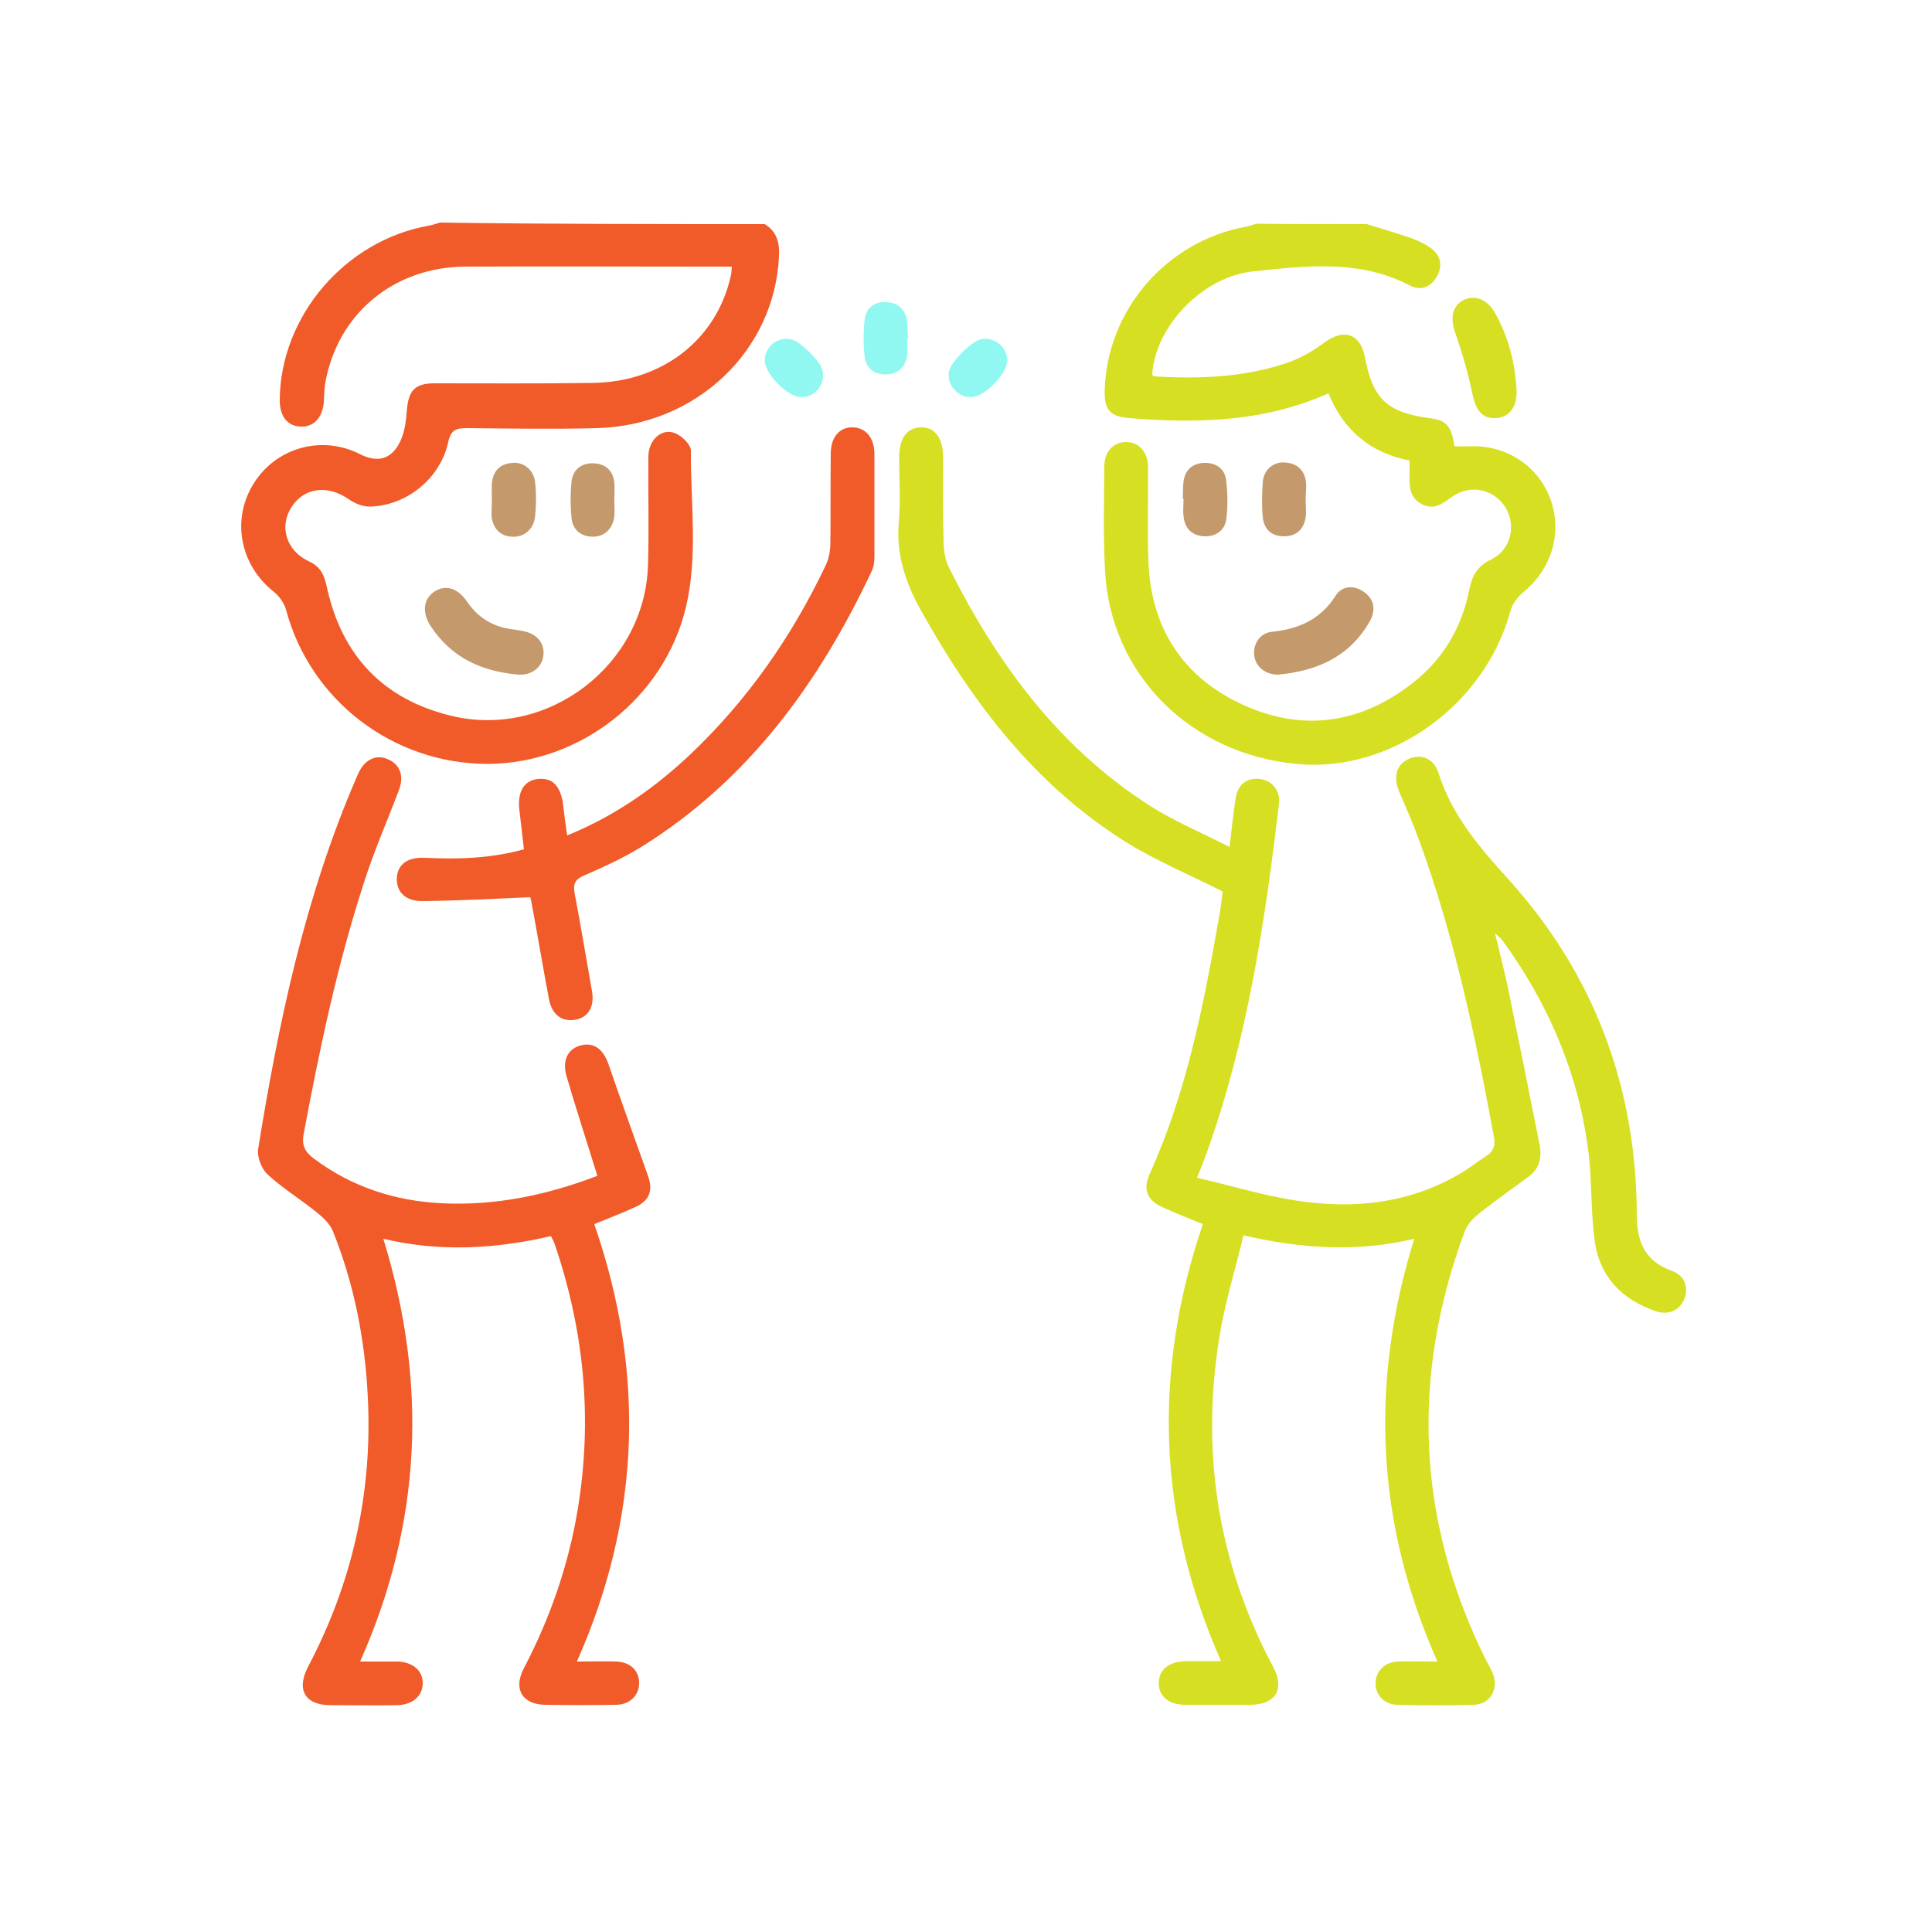 <?xml version="1.0" encoding="utf-8"?>
<!-- Generator: Adobe Illustrator 27.2.0, SVG Export Plug-In . SVG Version: 6.00 Build 0)  -->
<svg version="1.1" id="Layer_1" xmlns="http://www.w3.org/2000/svg" xmlns:xlink="http://www.w3.org/1999/xlink" x="0px" y="0px"
	 viewBox="0 0 500 500" style="enable-background:new 0 0 500 500;" xml:space="preserve">
<style type="text/css">
	.st0{fill:#F15A29;}
	.st1{fill:#D7DF23;}
	.st2{fill:#C49A6C;}
	.st3{fill:#90F8F1;}
</style>
<path class="st0" d="M197.9,58c3.1,1.9,3.9,4.7,3.7,8.3c-1.1,24.5-21.4,43.8-47.1,44.5c-11.2,0.3-22.5,0.1-33.7,0
	c-2.7,0-4.1,0.4-4.8,3.6c-2,9.3-10.6,16.4-20.1,16.7c-1.9,0.1-4.1-0.8-5.8-2c-5.4-3.7-11.5-2.9-14.7,2.2c-3.2,5-1.3,11.3,4.6,14
	c3.1,1.4,4,3.8,4.6,6.7c3.9,17.8,14.7,29.1,32.4,33.3c25,5.9,49.9-13.3,50.7-39c0.3-9.3,0-18.7,0.1-28.1c0-4.3,3.4-7.5,6.9-6.1
	c1.8,0.7,4.1,3,4.1,4.5c-0.1,13.6,1.9,27.2-1.3,40.6c-5.6,23.4-27.3,40.4-51.3,40.5c-24.5,0-46-16.5-52.2-40
	c-0.5-1.7-1.8-3.5-3.2-4.6c-8.8-7-11-18.9-5-28.2c5.9-9.2,17.6-12.3,27.3-7.4c4.5,2.3,8.1,1.5,10.4-3.1c1.2-2.4,1.6-5.4,1.8-8.2
	c0.4-5.1,2-7,7.2-7c13.6,0,27.2,0.1,40.8-0.1c18-0.2,32.1-11.1,35.8-27.6c0.2-0.7,0.2-1.4,0.3-2.5c-2.4,0-4.6,0-6.9,0
	c-20.7,0-41.4-0.1-62.1,0c-18.5,0.1-33,12.2-36.2,30c-0.3,1.7-0.3,3.5-0.4,5.2c-0.4,4-2.7,6.4-6.1,6.2c-3.4-0.2-5.3-2.7-5.3-6.8
	c0.1-21.7,16.9-41.4,38.6-45.2c1-0.2,1.9-0.5,2.9-0.8C142,58,169.9,58,197.9,58z"/>
<path class="st1" d="M353.7,58c4,1.2,8,2.4,12,3.8c1.6,0.6,3.2,1.4,4.6,2.4c2.6,1.9,3.1,4.6,1.6,7.3c-1.5,2.7-4.1,3.9-7,2.4
	c-13-6.8-26.8-5.1-40.3-3.7C311,71.5,298.8,84.8,298.2,97c0.2,0.1,0.3,0.4,0.5,0.4c11.6,0.7,23.2,0.3,34.4-3.5
	c3.5-1.2,6.8-3.1,9.7-5.3c5-3.6,9.2-2.3,10.4,3.7c2.1,11.1,5.8,14.5,17.3,16c3.8,0.5,5.2,2.1,5.9,7.2c1.4,0,2.8,0,4.3,0
	c9.3-0.3,17.5,5.2,20.6,13.8c3.1,8.6,0.2,18-7,23.9c-1.5,1.2-2.9,3.1-3.4,4.9c-6.6,24.4-31,42-55.4,39.6
	c-27.4-2.6-48-23.1-49.5-49.7c-0.5-9.1-0.3-18.2-0.2-27.3c0-3.8,2.3-6.2,5.5-6.3c3.3-0.1,5.8,2.5,5.8,6.4c0.1,8.1-0.2,16.2,0.1,24.3
	c0.6,17.5,9,30.3,24.7,37.4c15.5,7,30.5,4.7,43.9-5.9c7.7-6.1,12.5-14.2,14.4-23.8c0.7-3.7,2.1-6.3,5.7-8c5.1-2.5,6.6-8.7,3.7-13.5
	c-3-4.8-9.3-6.1-14-2.6c-2.4,1.8-4.7,3.4-7.8,1.7c-3-1.7-3.1-4.5-3-7.5c0-1.1,0-2.2,0-3.7c-10.1-2-17.1-7.8-21-17.4
	c-16.8,7.5-34.1,7.8-51.6,6.4c-5-0.4-6.5-2.3-6.3-7.3c0.6-20.6,15.9-38.4,36.4-42.2c1-0.2,1.9-0.5,2.8-0.8
	C334.7,58,344.2,58,353.7,58z"/>
<path class="st1" d="M372,430c-15.9-35.8-17.6-71.9-6-109.4c-14.8,3.5-29.1,2.6-44.2-0.9c-2.1,8.9-4.8,17.4-6.2,26.2
	c-4.9,30-0.4,58.6,13.9,85.5c3.1,5.8,0.6,9.8-6,9.8c-5.6,0-11.2,0-16.8,0c-4.3,0-6.9-2.3-6.8-5.7c0-3.4,2.6-5.5,7-5.6
	c2.8,0,5.7,0,9.1,0c-16.5-37.4-17.7-74.9-4.7-113.1c-3.6-1.5-7.1-2.8-10.5-4.4c-4-1.8-5-4.6-3.3-8.5c9.6-21.2,14-43.8,18-66.6
	c0.4-2.1,0.6-4.2,0.9-6.3c0-0.4-0.1-0.7,0-0.3c-8.7-4.4-17.4-8-25.2-12.9c-23.4-14.7-39.6-36-52.9-59.9c-4-7.2-6.4-14.4-5.7-22.7
	c0.5-5.6,0.1-11.2,0.1-16.8c0-5,2-7.7,5.6-7.8c3.7-0.1,5.8,2.8,5.8,8c0,7.4-0.1,14.7,0.1,22.1c0.1,2.2,0.5,4.5,1.5,6.4
	c12.3,24.5,28.2,46.2,51.7,61.3c6.4,4.1,13.6,7.1,20.8,10.8c0.6-5,1-8.9,1.6-12.7c0.6-3.6,3-5.3,6.3-4.9c3.1,0.4,5.3,3,4.9,6.4
	c-3.6,30.4-8.1,60.5-18.4,89.5c-0.7,2.1-1.6,4.2-2.8,7.3c8.7,2,17.1,4.6,25.6,5.9c14.9,2.3,29.4,0.8,42.7-7.1c2.2-1.3,4.3-3,6.5-4.4
	c1.9-1.2,2.5-2.8,2-5.1c-4.8-26.1-10.3-52.1-19.5-77.1c-1.5-4.1-3.3-8.1-5-12.1c-1.6-3.9-0.7-7.1,2.5-8.5c3.1-1.4,6.5-0.2,7.7,3.7
	c3.5,11,10.6,19.2,18.2,27.6c22.1,24.5,33,53.7,33.1,86.7c0,7,2.1,12,9.1,14.5c3.3,1.2,4.4,4.3,3.2,7.3c-1.2,2.9-4.1,4.3-7.5,3.1
	c-8.7-3-14.5-9-15.7-18.2c-1-7.3-0.7-14.7-1.5-22c-2.4-20.6-10.3-39.2-22.5-55.9c-0.3-0.4-0.7-0.6-1.8-1.7
	c1.4,5.7,2.6,10.5,3.6,15.3c2.7,13.1,5.3,26.1,7.9,39.2c0.7,3.5,0.1,6.4-2.9,8.6c-4.1,3-8.3,6-12.3,9.1c-1.6,1.3-3.4,3-4.1,4.9
	c-14,37.7-12.5,74.7,5.4,110.9c0.7,1.3,1.5,2.6,2,4c1.3,3.9-1,7.6-5.1,7.7c-6.6,0.2-13.2,0.2-19.8,0c-3.4-0.1-5.7-2.6-5.6-5.7
	c0.1-3.1,2.4-5.4,5.9-5.5C365,429.9,368.2,430,372,430z"/>
<path class="st0" d="M149.3,430c3.9,0,7-0.1,10.1,0c3.6,0.1,5.9,2.2,6,5.4c0.1,3.2-2.3,5.8-6,5.8c-6.1,0.1-12.2,0.1-18.3,0
	c-5.9-0.1-8.3-4-5.6-9.3c6.8-13,11.6-26.7,14-41.2c3.9-23.4,1.7-46.2-5.9-68.6c-0.2-0.7-0.6-1.3-1-2.2c-14.3,3.3-28.6,4.2-43.4,0.7
	c11.5,37.3,10,73.4-6,109.4c3.5,0,6.6,0,9.6,0c4,0.1,6.6,2.3,6.6,5.6c0,3.3-2.6,5.6-6.6,5.7c-5.7,0.1-11.5,0-17.2,0
	c-6.6,0-9-3.9-5.9-9.9c11.5-21.8,16.7-45,15.5-69.6c-0.7-14.9-3.5-29.4-9.1-43.3c-0.8-1.9-2.6-3.5-4.2-4.8
	c-4.2-3.4-8.8-6.2-12.7-9.8c-1.5-1.4-2.7-4.5-2.4-6.5c5.3-32.8,12.1-65.2,25.3-95.8c0.3-0.7,0.6-1.4,0.9-2c1.7-3.2,4.5-4.4,7.4-3.1
	c3.1,1.3,4.2,4.3,2.9,7.8c-3,8-6.5,15.9-9.1,24.1c-6.9,21.2-11.5,43.1-15.6,65c-0.6,3.1,0.4,4.8,2.7,6.5c9.8,7.3,20.9,10.9,33,11.5
	c14.1,0.7,27.5-2.2,40.3-7.1c-2.7-8.7-5.4-17-7.9-25.5c-1.3-4.2,0.1-7.2,3.4-8.2c3.5-1,6,0.8,7.4,4.9c3.3,9.6,6.8,19.2,10.2,28.8
	c1.3,3.7,0.5,6.3-3.1,8c-3.5,1.6-7.1,3-10.8,4.5C167,355,165.9,392.6,149.3,430z"/>
<path class="st0" d="M146.8,216.2c12.5-5.1,22.8-12.4,32.1-21.2c14.7-14,26.1-30.4,34.8-48.7c0.8-1.7,1.2-3.8,1.2-5.7
	c0.1-7.7,0-15.5,0.1-23.2c0-4.3,2.3-6.9,5.7-6.8c3.4,0.1,5.6,2.7,5.6,7c0,8.7,0,17.5,0,26.2c0,1.3-0.1,2.8-0.7,4
	c-13.6,28.9-31.9,54.1-59.5,71.3c-4.7,2.9-9.9,5.3-15,7.5c-2.3,1-2.8,2.2-2.4,4.5c1.6,8.4,3,16.9,4.5,25.4c0.7,4-0.9,6.8-4.3,7.4
	c-3.4,0.6-6-1.2-6.8-5.2c-1.6-8.4-3-16.9-4.6-25.4c-0.1-0.6-0.3-1.2-0.3-1.1c-9.4,0.4-18.6,0.9-27.7,1c-4.6,0.1-7-2.4-6.8-6.1
	c0.3-3.5,2.8-5.3,7.3-5.1c8.5,0.4,16.9,0.2,25.6-2.2c-0.4-3.5-0.8-6.9-1.2-10.3c-0.5-4.6,1.2-7.5,4.8-7.9c3.7-0.4,5.8,1.7,6.5,6.4
	c0.2,1.4,0.3,2.7,0.5,4.1C146.4,213.3,146.5,214.5,146.8,216.2z"/>
<path class="st2" d="M134.2,174.6c-9.4-0.8-17.3-4.3-22.7-12.5c-2.3-3.5-2-7,0.8-8.9c2.9-2,6.1-1.1,8.5,2.4c2.9,4.3,6.9,6.7,12,7.3
	c1,0.1,2,0.3,2.9,0.5c3.4,0.7,5.4,3.3,4.9,6.4C140.2,172.8,137.5,174.8,134.2,174.6z"/>
<path class="st2" d="M330.8,174.6c-3.3,0-5.8-2-6.2-4.9c-0.4-2.9,1.4-5.9,4.6-6.2c6.9-0.7,12.6-3.2,16.5-9.4
	c1.7-2.6,4.8-2.7,7.3-0.9c2.7,1.9,3.1,4.7,1.5,7.6c-4.2,7.4-10.7,11.5-19,13.1C333.9,174.3,332.2,174.4,330.8,174.6z"/>
<path class="st1" d="M392.5,101.1c0.1,4.3-1.9,6.9-5.4,7.1c-3.6,0.2-5.2-2.1-6.1-6.5c-1.1-5.3-2.6-10.5-4.4-15.6
	c-1.3-3.7-0.8-6.9,2.1-8.4c2.9-1.5,6.1-0.3,8.1,3.1C390.4,87.1,392.1,93.9,392.5,101.1z"/>
<path class="st2" d="M127.3,129.5c0-1.5-0.1-3,0-4.5c0.3-3.2,2.2-5,5.3-5.2c3-0.3,5.6,1.9,5.9,5.1c0.3,2.8,0.3,5.7,0,8.6
	c-0.3,3.4-2.8,5.6-6,5.4c-3-0.1-5.1-2.2-5.3-5.6C127.2,132,127.3,130.7,127.3,129.5C127.3,129.5,127.3,129.5,127.3,129.5z"/>
<path class="st2" d="M306.1,129.1c0.1-1.5,0-3,0.2-4.5c0.4-3,2.3-4.7,5.3-4.8c3-0.1,5.3,1.4,5.7,4.3c0.4,3.3,0.5,6.7,0.1,10
	c-0.3,3.1-2.6,4.8-5.8,4.7c-3.2-0.2-5-2.1-5.3-5.2c-0.2-1.5,0-3,0-4.5C306.2,129.1,306.1,129.1,306.1,129.1z"/>
<path class="st2" d="M337.9,129.4c0,1.5,0.2,3,0,4.5c-0.5,3.1-2.4,4.9-5.6,4.9c-3.2,0-5.2-1.8-5.5-5c-0.3-3-0.2-6,0-9
	c0.2-3.2,2.8-5.4,5.8-5.1c3.1,0.2,5.1,2,5.4,5.2C338.1,126.4,337.9,127.9,337.9,129.4C337.9,129.4,337.9,129.4,337.9,129.4z"/>
<path class="st2" d="M159,129.8c0,1.2,0.1,2.5,0,3.7c-0.3,3.2-2.5,5.4-5.5,5.4c-3.2,0-5.3-1.8-5.6-4.9c-0.3-3.1-0.3-6.3,0-9.3
	c0.3-3.1,2.5-4.9,5.7-4.8c3.1,0.1,5.1,1.9,5.4,5.1C159.1,126.5,159,128.1,159,129.8C159,129.8,159,129.8,159,129.8z"/>
<path class="st3" d="M234.8,87.7c0,1.4,0.1,2.7,0,4.1c-0.4,3.1-2.3,5-5.4,5.1c-3,0.1-5.2-1.5-5.6-4.4c-0.4-3.3-0.4-6.7,0-10
	c0.4-2.9,2.6-4.5,5.6-4.3c3,0.1,4.8,1.8,5.3,4.7c0.2,1.6,0.2,3.2,0.3,4.8C234.9,87.7,234.9,87.7,234.8,87.7z"/>
<path class="st3" d="M207.4,102.8c-3.6,0-9.6-6.1-9.5-9.7c0.2-4.3,5.1-7,8.7-4.4c2.1,1.5,4,3.4,5.5,5.5
	C214.6,97.9,211.7,102.8,207.4,102.8z"/>
<path class="st3" d="M251.1,102.8c-4.1-0.1-7.1-4.8-4.8-8.3c1.5-2.3,3.7-4.5,6-6c3.5-2.3,8.2,0.5,8.4,4.6
	C260.8,96.7,254.7,102.9,251.1,102.8z"/>
</svg>
